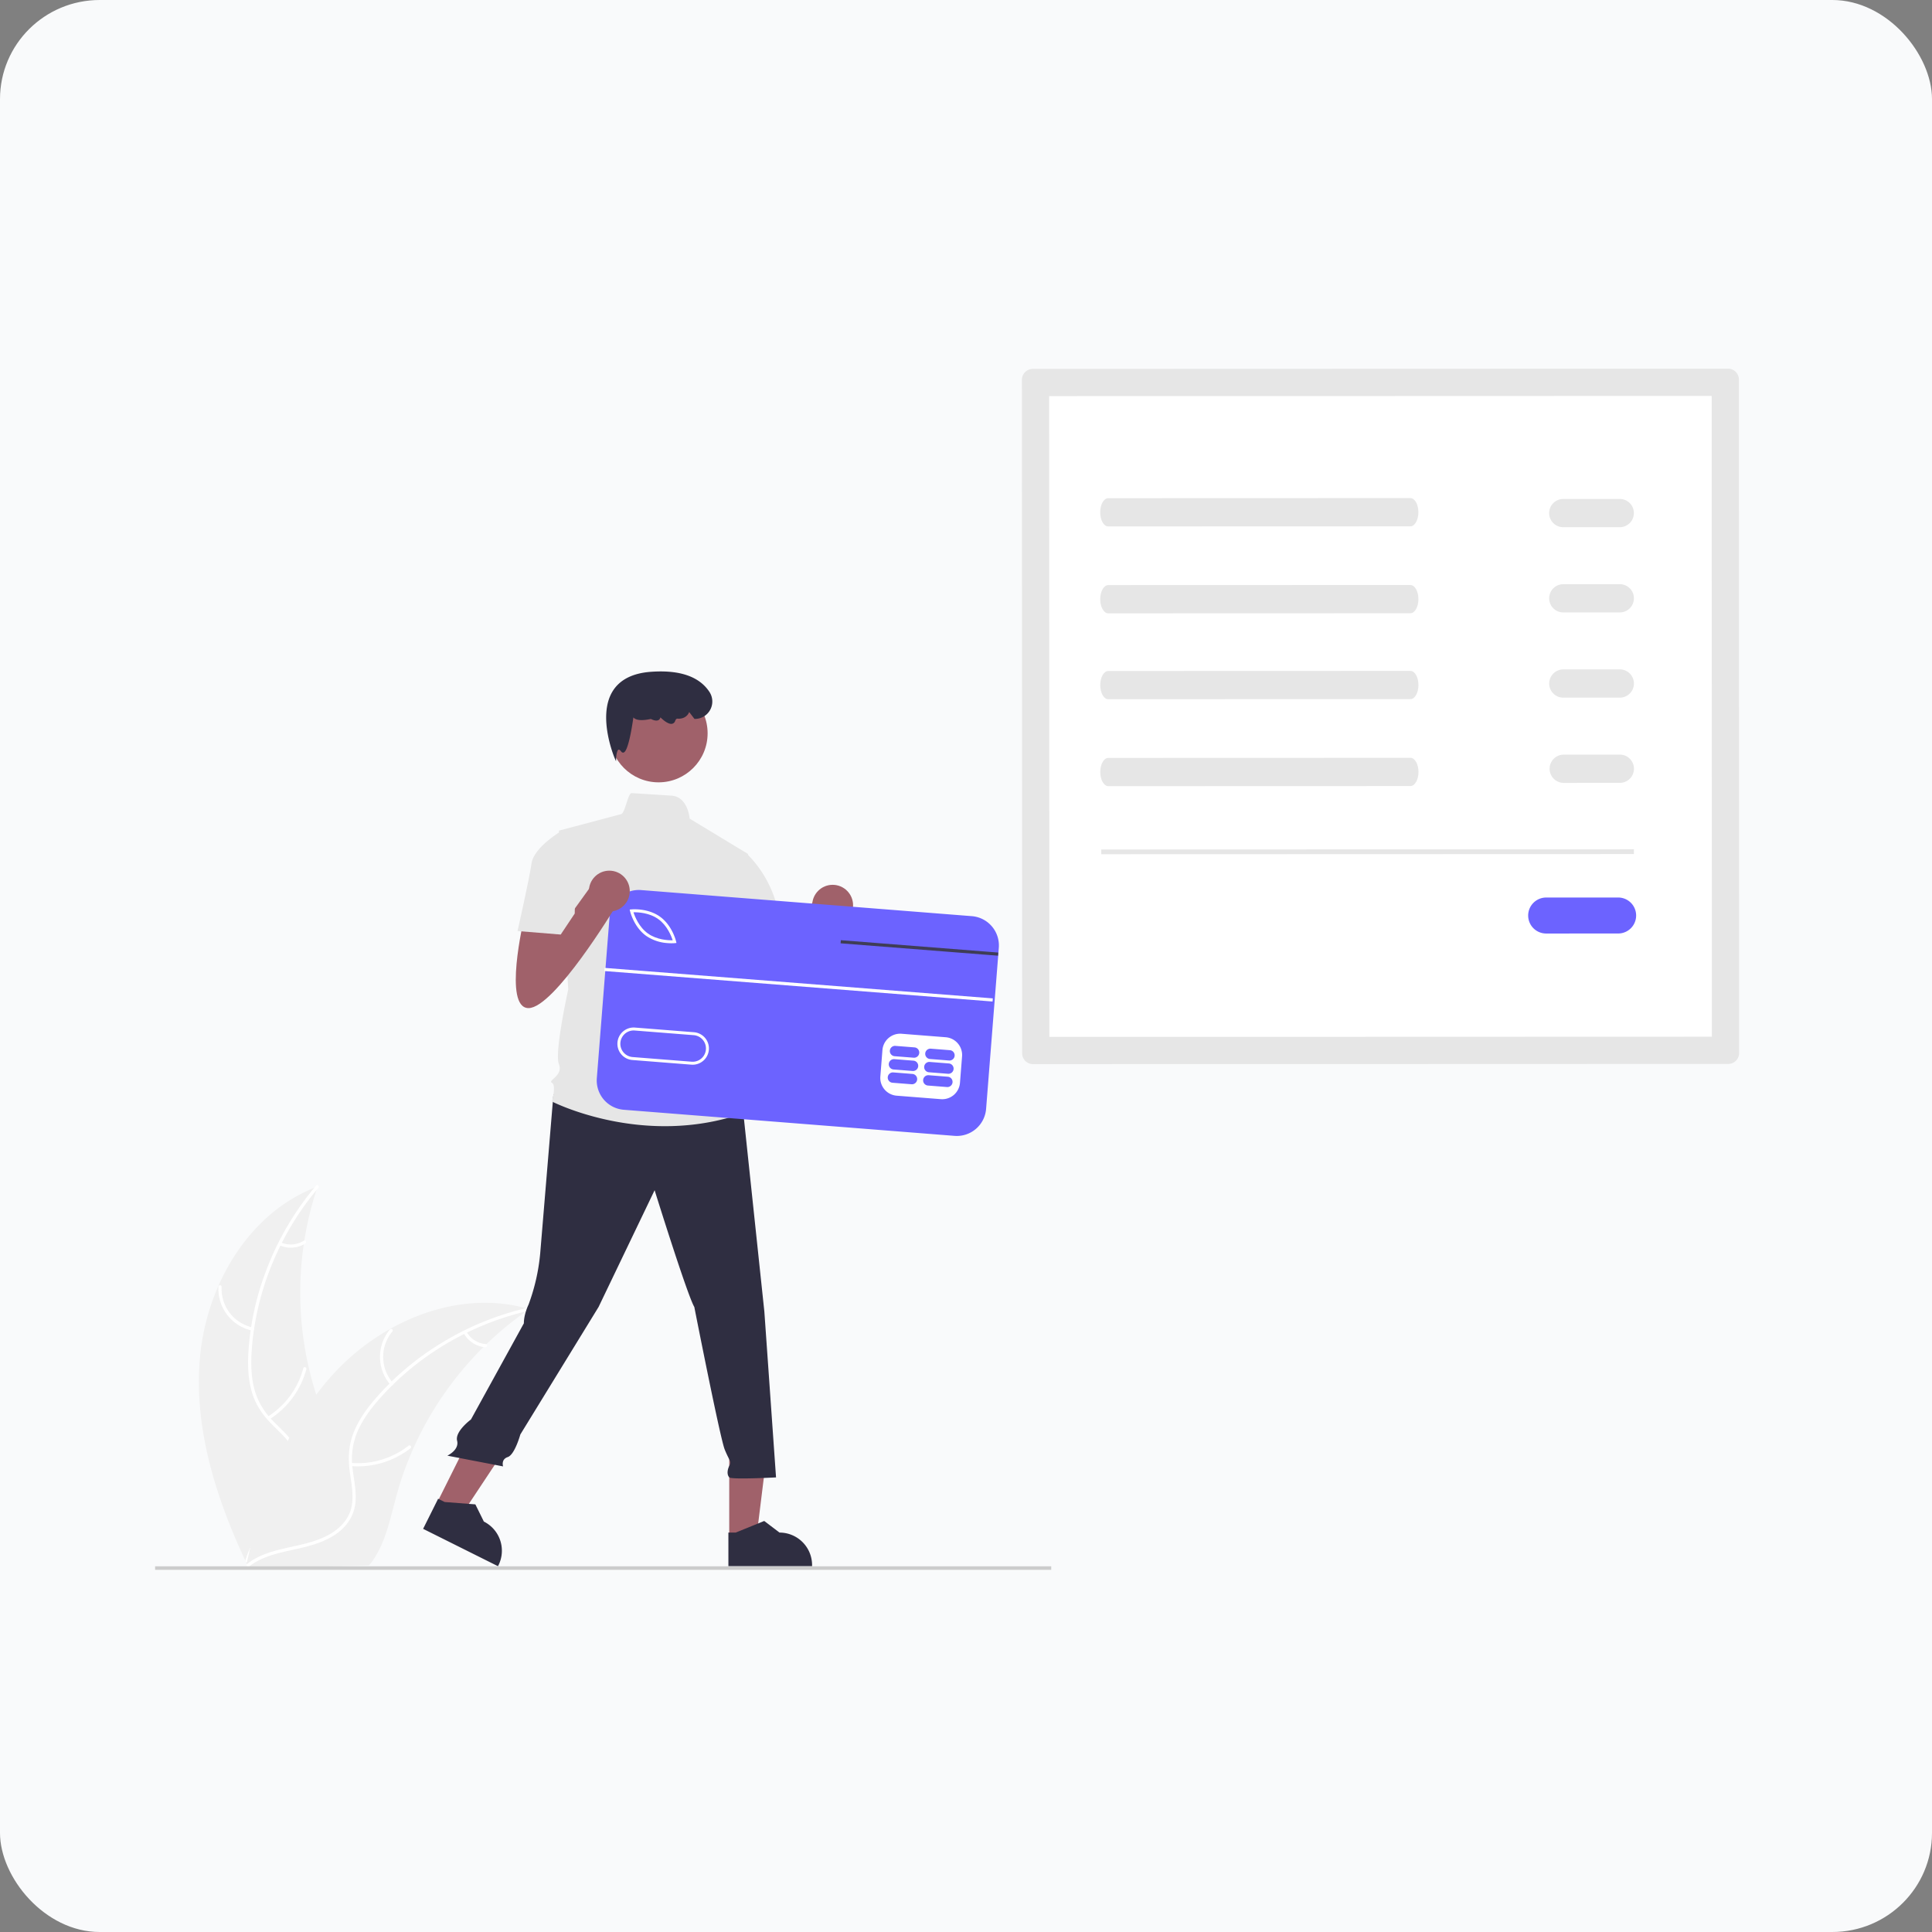 <?xml version="1.0" encoding="UTF-8" standalone="no"?>
<!-- Created with Inkscape (http://www.inkscape.org/) -->

<svg
   width="100mm"
   height="100mm"
   viewBox="0 0 100 100"
   version="1.1"
   id="svg1"
   inkscape:version="1.3.2 (091e20e, 2023-11-25, custom)"
   sodipodi:docname="invoices.svg"
   xml:space="preserve"
   xmlns:inkscape="http://www.inkscape.org/namespaces/inkscape"
   xmlns:sodipodi="http://sodipodi.sourceforge.net/DTD/sodipodi-0.dtd"
   xmlns="http://www.w3.org/2000/svg"
   xmlns:svg="http://www.w3.org/2000/svg"><rect x="0" y="0" width="100" height="100" fill="#808080" stroke="none"/><sodipodi:namedview
     id="namedview1"
     pagecolor="#ffffff"
     bordercolor="#000000"
     borderopacity="0.25"
     inkscape:showpageshadow="2"
     inkscape:pageopacity="0.0"
     inkscape:pagecheckerboard="0"
     inkscape:deskcolor="#d1d1d1"
     inkscape:document-units="mm"
     inkscape:zoom="1.3843855"
     inkscape:cx="218.86967"
     inkscape:cy="215.61913"
     inkscape:window-width="1920"
     inkscape:window-height="991"
     inkscape:window-x="-9"
     inkscape:window-y="-9"
     inkscape:window-maximized="1"
     inkscape:current-layer="layer1" /><defs
     id="defs1" /><g
     inkscape:label="Calque 1"
     inkscape:groupmode="layer"
     id="layer1"><rect
       style="fill:#f9fafb;fill-opacity:1;stroke-width:1.361"
       id="rect1"
       width="100"
       height="100"
       x="0"
       y="0"
       rx="5.16"
       ry="5.13" /><g
       id="g2"
       transform="matrix(0.099,0,0,0.099,8.028,23.2)"><path
         d="M 23.565,474.309 C 27.25,436.697 49.522,399.152 84.958,386.02 a 174.122,174.122 0 0 0 3.124,119.506 c 5.882,14.718 13.956,30.476 9.178,45.588 -2.972,9.404 -10.653,16.739 -19.329,21.427 -8.677,4.688 -18.38,7.067 -27.962,9.401 l -1.856,1.618 C 31.915,549.415 19.88,511.921 23.565,474.309 Z"
         fill="#f0f0f0"
         id="path1-6"
         style="stroke-width:0.822" /><path
         d="m 85.331,386.719 c -20.008,23.616 -32.601,53.776 -34.803,84.696 -0.476,6.685 -0.377,13.507 1.252,20.042 a 36.759,36.759 0 0 0 9.584,16.805 c 4.237,4.418 9.083,8.447 12.173,13.819 3.256,5.662 3.546,12.184 1.578,18.339 -2.408,7.531 -7.378,13.749 -12.45,19.66 -5.631,6.563 -11.584,13.291 -13.827,21.855 -0.272,1.038 -1.866,0.555 -1.595,-0.481 3.903,-14.901 18.04,-23.676 24.539,-37.175 3.033,-6.299 4.185,-13.55 1.019,-20.033 -2.769,-5.669 -7.762,-9.828 -12.091,-14.265 -4.545,-4.659 -8.072,-9.808 -9.983,-16.083 -1.955,-6.419 -2.321,-13.252 -2.018,-19.92 a 144.389,144.389 0 0 1 9.398,-44.139 151.467,151.467 0 0 1 26.089,-44.342 c 0.691,-0.816 1.821,0.41 1.134,1.22 z"
         fill="#ffffff"
         id="path2-2"
         style="stroke-width:0.822" /><path
         d="m 50.714,461.327 a 22.329,22.329 0 0 1 -17.601,-22.939 0.834,0.834 0 0 1 1.666,0.04 20.676,20.676 0 0 0 16.416,21.305 c 1.049,0.221 0.562,1.814 -0.481,1.595 z"
         fill="#ffffff"
         id="path3-7"
         style="stroke-width:0.822" /><path
         d="m 58.92,506.305 a 43.037,43.037 0 0 0 18.566,-25.279 c 0.275,-1.037 1.87,-0.555 1.595,0.481 a 44.765,44.765 0 0 1 -19.373,26.266 c -0.909,0.572 -1.692,-0.899 -0.788,-1.468 z"
         fill="#ffffff"
         id="path4-4"
         style="stroke-width:0.822" /><path
         d="m 65.798,415.218 a 12.639,12.639 0 0 0 11.958,-0.92 c 0.901,-0.583 1.683,0.888 0.788,1.468 a 14.163,14.163 0 0 1 -13.226,1.047 0.861,0.861 0 0 1 -0.557,-1.038 0.837,0.837 0 0 1 1.038,-0.557 z"
         fill="#ffffff"
         id="path5-9"
         style="stroke-width:0.822" /><path
         d="m 195.688,450.141 c -0.552,0.38 -1.105,0.76 -1.658,1.154 a 166.452,166.452 0 0 0 -20.842,17.165 c -0.508,0.477 -1.016,0.969 -1.509,1.46 a 175.477,175.477 0 0 0 -36.737,53.143 170.409,170.409 0 0 0 -8.702,24.386 c -3.145,11.515 -5.64,24.25 -12.212,33.773 a 29.235,29.235 0 0 1 -2.203,2.87 l -61.594,1.606 c -0.142,-0.067 -0.284,-0.119 -0.426,-0.186 l -2.456,0.177 c 0.087,-0.438 0.188,-0.891 0.275,-1.329 0.05,-0.254 0.113,-0.509 0.163,-0.764 0.037,-0.17 0.076,-0.34 0.1,-0.495 0.012,-0.057 0.025,-0.113 0.038,-0.156 0.024,-0.155 0.063,-0.297 0.087,-0.438 q 0.829,-3.797 1.714,-7.596 c -3.62e-4,-0.014 -3.62e-4,-0.014 0.013,-0.029 4.546,-19.286 10.742,-38.361 19.636,-55.89 0.268,-0.527 0.534,-1.069 0.83,-1.597 a 162.61,162.61 0 0 1 14.024,-22.528 143.755,143.755 0 0 1 9.285,-11.197 119.541,119.541 0 0 1 29.32,-23.18 c 21.787,-12.24 47.247,-17.375 71.041,-10.866 0.609,0.167 1.204,0.334 1.813,0.515 z"
         fill="#f0f0f0"
         id="path6-7"
         style="stroke-width:0.822" /><path
         d="m 195.57,450.926 c -30.194,6.81 -58.407,23.309 -78.781,46.671 -4.405,5.051 -8.433,10.558 -11.067,16.756 a 36.759,36.759 0 0 0 -2.466,19.188 c 0.723,6.079 2.167,12.213 1.399,18.362 -0.809,6.481 -4.504,11.863 -9.781,15.593 -6.457,4.564 -14.168,6.536 -21.777,8.202 -8.448,1.85 -17.251,3.637 -24.199,9.125 -0.842,0.665 -1.824,-0.68 -0.984,-1.344 12.088,-9.548 28.659,-8.043 41.975,-14.908 6.214,-3.203 11.5,-8.299 12.875,-15.381 1.203,-6.193 -0.28,-12.521 -1.066,-18.669 -0.825,-6.456 -0.54,-12.691 1.712,-18.852 2.304,-6.302 6.126,-11.978 10.382,-17.119 A 144.389,144.389 0 0 1 147.872,468.966 151.467,151.467 0 0 1 195.399,449.269 c 1.043,-0.235 1.207,1.423 0.171,1.657 z"
         fill="#ffffff"
         id="path7-5"
         style="stroke-width:0.822" /><path
         d="m 123.011,489.654 a 22.329,22.329 0 0 1 -0.242,-28.913 c 0.69,-0.82 1.997,0.213 1.306,1.035 a 20.676,20.676 0 0 0 0.28,26.894 c 0.705,0.808 -0.643,1.787 -1.344,0.984 z"
         fill="#ffffff"
         id="path8-2"
         style="stroke-width:0.822" /><path
         d="m 102.484,530.507 a 43.037,43.037 0 0 0 30.044,-9.006 c 0.844,-0.662 1.827,0.683 0.984,1.344 a 44.765,44.765 0 0 1 -31.282,9.308 c -1.07,-0.091 -0.81,-1.736 0.255,-1.646 z"
         fill="#ffffff"
         id="path9-6"
         style="stroke-width:0.822" /><path
         d="m 162.816,461.92 a 12.639,12.639 0 0 0 10.102,6.465 c 1.071,0.077 0.809,1.723 -0.255,1.646 a 14.163,14.163 0 0 1 -11.191,-7.127 0.861,0.861 0 0 1 0.18,-1.164 0.837,0.837 0 0 1 1.164,0.18 z"
         fill="#ffffff"
         id="path10-6"
         style="stroke-width:0.822" /><path
         d="m 309.552,253.726 c 0,0 -10.987,46.388 2.441,46.388 13.428,0 45.167,-52.492 45.167,-52.492 l -10.987,-13.428 -19.72,27.378 -1.033,-13.95 z"
         fill="#a0616a"
         id="path18"
         style="stroke-width:0.822" /><circle
         cx="354.234"
         cy="238.951"
         fill="#a0616a"
         id="circle18"
         r="10.688"
         style="stroke-width:0.822" /><polygon
         points="390.711,499.301 365.171,499.302 365.175,566.048 382.478,566.047 "
         fill="#a0616a"
         id="polygon19"
         transform="matrix(0.822,0,0,0.822,0,104.278)" /><path
         d="m 299.736,584.51 43.75,-0.002 v -0.553 a 17.03,17.03 0 0 0 -17.029,-17.029 h -8.2e-4 l -7.992,-6.063 -14.91,6.064 -3.819,1.3e-4 z"
         fill="#2f2e41"
         id="path19"
         style="stroke-width:0.822" /><polygon
         points="231.693,496.14 208.841,484.736 179.038,544.459 194.521,552.185 "
         fill="#a0616a"
         id="polygon20"
         transform="matrix(0.822,0,0,0.822,0,104.278)" /><path
         d="m 140.124,564.974 39.146,19.536 0.247,-0.495 a 17.03,17.03 0 0 0 -7.632,-22.841 l -8.3e-4,-4.7e-4 -4.443,-8.993 -16.049,-1.233 -3.417,-1.705 z"
         fill="#2f2e41"
         id="path20"
         style="stroke-width:0.822" /><rect
         y="584.563"
         width="468.516"
         height="1.842"
         fill="#cccccc"
         id="rect20-7"
         x="0"
         style="stroke-width:0.822" /><path
         d="m 208.255,337.881 c 0,0 -5.686,68.363 -6.906,83.011 a 104.177,104.177 0 0 1 -6.104,26.856 c 0,0 -2.441,4.883 -2.441,9.766 l -27.67,50.287 c 0,0 -8.455,6.215 -7.235,11.098 1.221,4.883 -5.098,7.812 -5.098,7.812 l 29.139,5.616 c 0,0 -1.221,-3.662 2.441,-4.883 3.662,-1.221 6.577,-11.809 6.577,-11.809 l 40.908,-66.667 29.298,-61.037 c 0,0 17.09,54.933 20.753,61.037 0,0 13.428,68.361 15.87,74.465 2.441,6.104 3.662,6.104 2.441,8.545 -1.221,2.441 -1.221,4.883 0,6.104 1.221,1.221 24.415,0 24.415,0 l -6.104,-86.672 -10.987,-103.763 -56.154,-17.09 z"
         fill="#2f2e41"
         id="path21"
         style="stroke-width:0.822" /><circle
         cx="263.233"
         cy="149.047"
         fill="#a0616a"
         id="circle21"
         r="25.635"
         style="stroke-width:0.822" /><path
         d="m 309.995,212.146 -30.517,-18.49 c 0,0 -0.846,-11.481 -9.541,-12.022 -4.365,-0.271 -10.916,-0.686 -20.747,-1.32 -2.078,-0.134 -3.48,11.233 -5.861,11.078 l -32.213,8.545 4.883,83.01 c 0,0 -7.324,32.96 -4.883,39.064 2.441,6.104 -6.104,8.545 -3.662,9.766 2.441,1.221 0,9.766 0,9.766 0,0 47.609,24.415 100.1,6.104 l -4.883,-15.87 a 12.81,12.81 0 0 0 -2.441,-12.207 c 0,0 4.883,-7.324 -1.221,-13.428 0,0 2.441,-10.987 -3.662,-15.87 l -1.221,-17.09 3.662,-8.545 z"
         fill="#e6e6e6"
         id="path22"
         style="stroke-width:0.822" /><path
         d="m 240.988,163.692 -0.717,-1.664 c -0.092,-0.215 -9.158,-21.647 -1.122,-34.867 3.72,-6.12 10.484,-9.575 20.104,-10.269 15.052,-1.088 25.353,2.482 30.627,10.605 a 9.106,9.106 0 0 1 -7.675,14.027 h -0.202 l -2.766,-3.591 -0.161,0.349 c -1.001,2.166 -3.301,3.352 -5.994,3.092 -0.458,-0.033 -0.864,0.363 -1.19,1.209 a 2.15,2.15 0 0 1 -1.609,1.491 c -1.99,0.387 -4.827,-2.119 -6.096,-3.369 a 2.037,2.037 0 0 1 -0.95,1.399 c -1.338,0.772 -3.42,-0.236 -4.018,-0.558 -4.762,1.012 -7.844,0.741 -9.164,-0.803 -0.895,6.334 -2.817,17.734 -5.12,18.366 a 1.152,1.152 0 0 1 -1.257,-0.55 c -0.555,-0.72 -1.051,-1.079 -1.36,-0.978 -0.75,0.238 -1.192,2.707 -1.255,4.3 z"
         fill="#2f2e41"
         id="path23"
         style="stroke-width:0.822" /><path
         d="m 296.566,213.367 12.177,-1.978 a 59.454,59.454 0 0 1 17.12,31.276 c 3.662,19.532 4.883,23.194 4.883,23.194 l -29.298,7.324 -15.87,-30.518 z"
         fill="#e6e6e6"
         id="path24"
         style="stroke-width:0.822" /><rect
         x="-314.656"
         y="260.556"
         width="95.697"
         height="192.644"
         transform="rotate(-85.49)"
         fill="#ffffff"
         id="rect24"
         style="stroke-width:0.822" /><path
         d="m 263.049,246.163 c -4.7,-3.356 -10.667,-3.599 -12.946,-3.551 0.695,2.171 2.857,7.738 7.556,11.096 4.711,3.365 10.671,3.6 12.947,3.553 -0.695,-2.17 -2.856,-7.739 -7.557,-11.098 z"
         fill="#6c63ff"
         id="path25"
         style="stroke-width:0.822" /><path
         d="m 281.589,306.868 -30.837,-2.433 a 6.96,6.96 0 1 0 -1.095,13.877 v 0 l 30.837,2.433 a 6.96,6.96 0 0 0 1.095,-13.877 z"
         fill="#6c63ff"
         id="path26"
         style="stroke-width:0.822" /><path
         d="m 427.007,244.648 -172.895,-13.64 a 15.36,15.36 0 0 0 -16.519,14.108 l -6.649,84.232 a 15.369,15.369 0 0 0 14.11,16.527 l 172.895,13.64 a 15.36,15.36 0 0 0 16.519,-14.108 l 6.319,-80.059 0.127,-1.636 0.201,-2.545 a 15.36,15.36 0 0 0 -14.108,-16.519 z m -5.105,73.287 -1.096,13.877 a 9.303,9.303 0 0 1 -9.982,8.518 l -23.131,-1.823 a 9.303,9.303 0 0 1 -8.518,-9.982 l 1.096,-13.877 a 9.307,9.307 0 0 1 9.983,-8.518 l 23.123,1.825 a 9.314,9.314 0 0 1 8.526,9.98 z m -180.166,-7.236 a 8.506,8.506 0 0 1 9.138,-7.803 l 30.836,2.434 a 8.503,8.503 0 1 1 -1.323,16.955 l -0.016,0.004 -30.836,-2.434 a 8.496,8.496 0 0 1 -7.799,-9.156 z m 6.601,-68.636 -0.211,-0.863 0.887,-0.081 c 0.347,-0.037 8.55,-0.774 14.935,3.787 6.385,4.561 8.343,12.564 8.428,12.898 l 0.203,0.865 -0.885,0.089 a 23.369,23.369 0 0 1 -3.773,-0.025 22.311,22.311 0 0 1 -11.164,-3.77 c -6.385,-4.561 -8.343,-12.564 -8.42,-12.9 z"
         fill="#6c63ff"
         id="path27"
         style="stroke-width:0.822" /><path
         d="m 395.962,327.138 -10.022,-0.791 a 2.707,2.707 0 0 0 -0.426,5.397 l 10.022,0.791 a 2.707,2.707 0 0 0 0.426,-5.397 z"
         fill="#6c63ff"
         id="path28"
         style="stroke-width:0.822" /><path
         d="m 414.464,328.597 -10.022,-0.791 a 2.707,2.707 0 0 0 -0.426,5.397 l 10.022,0.791 a 2.707,2.707 0 0 0 0.426,-5.397 z"
         fill="#6c63ff"
         id="path29"
         style="stroke-width:0.822" /><path
         d="m 396.509,320.2 -10.022,-0.791 a 2.707,2.707 0 0 0 -0.426,5.397 l 10.022,0.791 a 2.707,2.707 0 0 0 0.426,-5.397 z"
         fill="#6c63ff"
         id="path30"
         style="stroke-width:0.822" /><path
         d="m 415.011,321.659 -10.022,-0.791 a 2.707,2.707 0 0 0 -0.426,5.397 l 10.022,0.791 a 2.707,2.707 0 0 0 0.426,-5.397 z"
         fill="#6c63ff"
         id="path31"
         style="stroke-width:0.822" /><path
         d="m 397.056,313.261 -10.022,-0.791 a 2.707,2.707 0 0 0 -0.426,5.397 l 10.022,0.791 a 2.707,2.707 0 0 0 0.426,-5.397 z"
         fill="#6c63ff"
         id="path32"
         style="stroke-width:0.822" /><path
         d="m 415.559,314.721 -10.022,-0.791 a 2.707,2.707 0 0 0 -0.426,5.397 l 10.022,0.791 a 2.707,2.707 0 0 0 0.426,-5.397 z"
         fill="#6c63ff"
         id="path33"
         style="stroke-width:0.822" /><rect
         x="-254.099"
         y="255.579"
         width="1.645"
         height="203.581"
         transform="rotate(-85.508)"
         fill="#ffffff"
         id="rect33"
         style="stroke-width:0.822" /><polygon
         points="436.164,186.051 527.687,193.243 536.278,193.917 536.123,195.907 527.532,195.233 435.999,188.043 "
         fill="#3f3d56"
         id="polygon33"
         transform="matrix(0.822,0,0,0.822,0,104.278)" /><path
         d="m 192.804,246.327 c 0,0 -10.987,46.388 2.441,46.388 13.428,0 45.167,-52.492 45.167,-52.492 l -10.987,-13.428 -19.72,27.378 -1.033,-13.95 z"
         fill="#a0616a"
         id="path34"
         style="stroke-width:0.822" /><circle
         cx="237.485"
         cy="231.551"
         fill="#a0616a"
         id="circle34"
         r="10.688"
         style="stroke-width:0.822" /><path
         d="m 220.007,207.263 -7.324,-7.324 c 0,0 -14.649,8.545 -15.87,17.09 -1.221,8.545 -7.324,35.401 -7.324,35.401 l 22.584,1.831 7.324,-10.987 z"
         fill="#e6e6e6"
         id="path35"
         style="stroke-width:0.822" /></g><g
       id="g3"
       transform="matrix(0.118,0.033,-0.033,0.118,57.024,4.815)"><path
         d="m 304.296,302.517 a 4.594,4.594 0 0 0 -3.182,5.656 l 76.716,273.978 a 4.594,4.594 0 0 0 5.656,3.182 l 282.815,-79.191 a 4.594,4.594 0 0 0 3.182,-5.656 L 592.767,226.508 a 4.594,4.594 0 0 0 -5.656,-3.182 z"
         transform="translate(-300.944,-182.443)"
         fill="#e6e6e6"
         id="path1-62" /><path
         d="M 387.041,572.396 656.546,496.932 583.556,236.264 314.052,311.727 Z"
         transform="translate(-300.944,-182.443)"
         fill="#ffffff"
         id="path2" /><path
         d="m 349.684,346.534 c -1.798,0.503 -2.539,3.49 -1.652,6.658 0.887,3.168 3.072,5.335 4.87,4.832 L 475.818,323.606 c 1.798,-0.503 2.539,-3.49 1.652,-6.658 -0.887,-3.167 -3.072,-5.335 -4.87,-4.832 z"
         transform="translate(-300.944,-182.443)"
         fill="#e6e6e6"
         id="path3" /><path
         d="m 359.582,381.886 c -1.798,0.503 -2.539,3.49 -1.652,6.658 0.887,3.168 3.072,5.335 4.87,4.832 l 122.917,-34.418 c 1.798,-0.503 2.539,-3.49 1.652,-6.658 -0.887,-3.168 -3.072,-5.335 -4.87,-4.832 z"
         transform="translate(-300.944,-182.443)"
         fill="#e6e6e6"
         id="path4" /><path
         d="m 369.367,416.83 c -1.798,0.503 -2.539,3.49 -1.652,6.658 0.887,3.168 3.072,5.335 4.87,4.832 L 495.501,393.902 c 1.798,-0.503 2.539,-3.49 1.652,-6.658 -0.887,-3.168 -3.072,-5.335 -4.87,-4.832 z"
         transform="translate(-300.944,-182.443)"
         fill="#e6e6e6"
         id="path5" /><path
         d="m 379.266,452.182 c -1.798,0.503 -2.539,3.49 -1.652,6.658 0.887,3.168 3.072,5.335 4.87,4.832 l 122.917,-34.418 c 1.798,-0.503 2.539,-3.49 1.652,-6.658 -0.887,-3.168 -3.072,-5.335 -4.87,-4.832 z"
         transform="translate(-300.944,-182.443)"
         fill="#e6e6e6"
         id="path6" /><path
         d="m 534.98,295.057 a 5.966,5.966 0 1 0 3.217,11.489 l 22.979,-6.434 a 5.966,5.966 0 0 0 -3.217,-11.489 z"
         transform="translate(-300.944,-182.443)"
         fill="#e6e6e6"
         id="path7" /><path
         d="m 544.687,329.724 a 5.966,5.966 0 1 0 3.217,11.489 l 22.979,-6.434 a 5.966,5.966 0 0 0 -3.217,-11.489 z"
         transform="translate(-300.944,-182.443)"
         fill="#e6e6e6"
         id="path8" /><path
         d="m 554.394,364.391 a 5.966,5.966 0 1 0 3.217,11.489 l 22.979,-6.434 a 5.966,5.966 0 0 0 -3.217,-11.489 z"
         transform="translate(-300.944,-182.443)"
         fill="#e6e6e6"
         id="path9" /><path
         d="m 564.101,399.057 a 5.966,5.966 0 0 0 3.217,11.489 l 22.979,-6.434 a 5.966,5.966 0 0 0 -3.217,-11.489 z"
         transform="translate(-300.944,-182.443)"
         fill="#e6e6e6"
         id="path10" /><path
         d="m 573.375,459.146 a 7.602,7.602 0 1 0 4.099,14.64 l 29.28,-8.199 a 7.602,7.602 0 0 0 -4.099,-14.64 v 0 z"
         transform="translate(-300.944,-182.443)"
         fill="#6c63ff"
         id="path11" /><rect
         x="382.945"
         y="459.877"
         width="225"
         height="2"
         transform="rotate(-15.643,-319.12,1465.094)"
         fill="#e6e6e6"
         id="rect11" /></g></g></svg>
